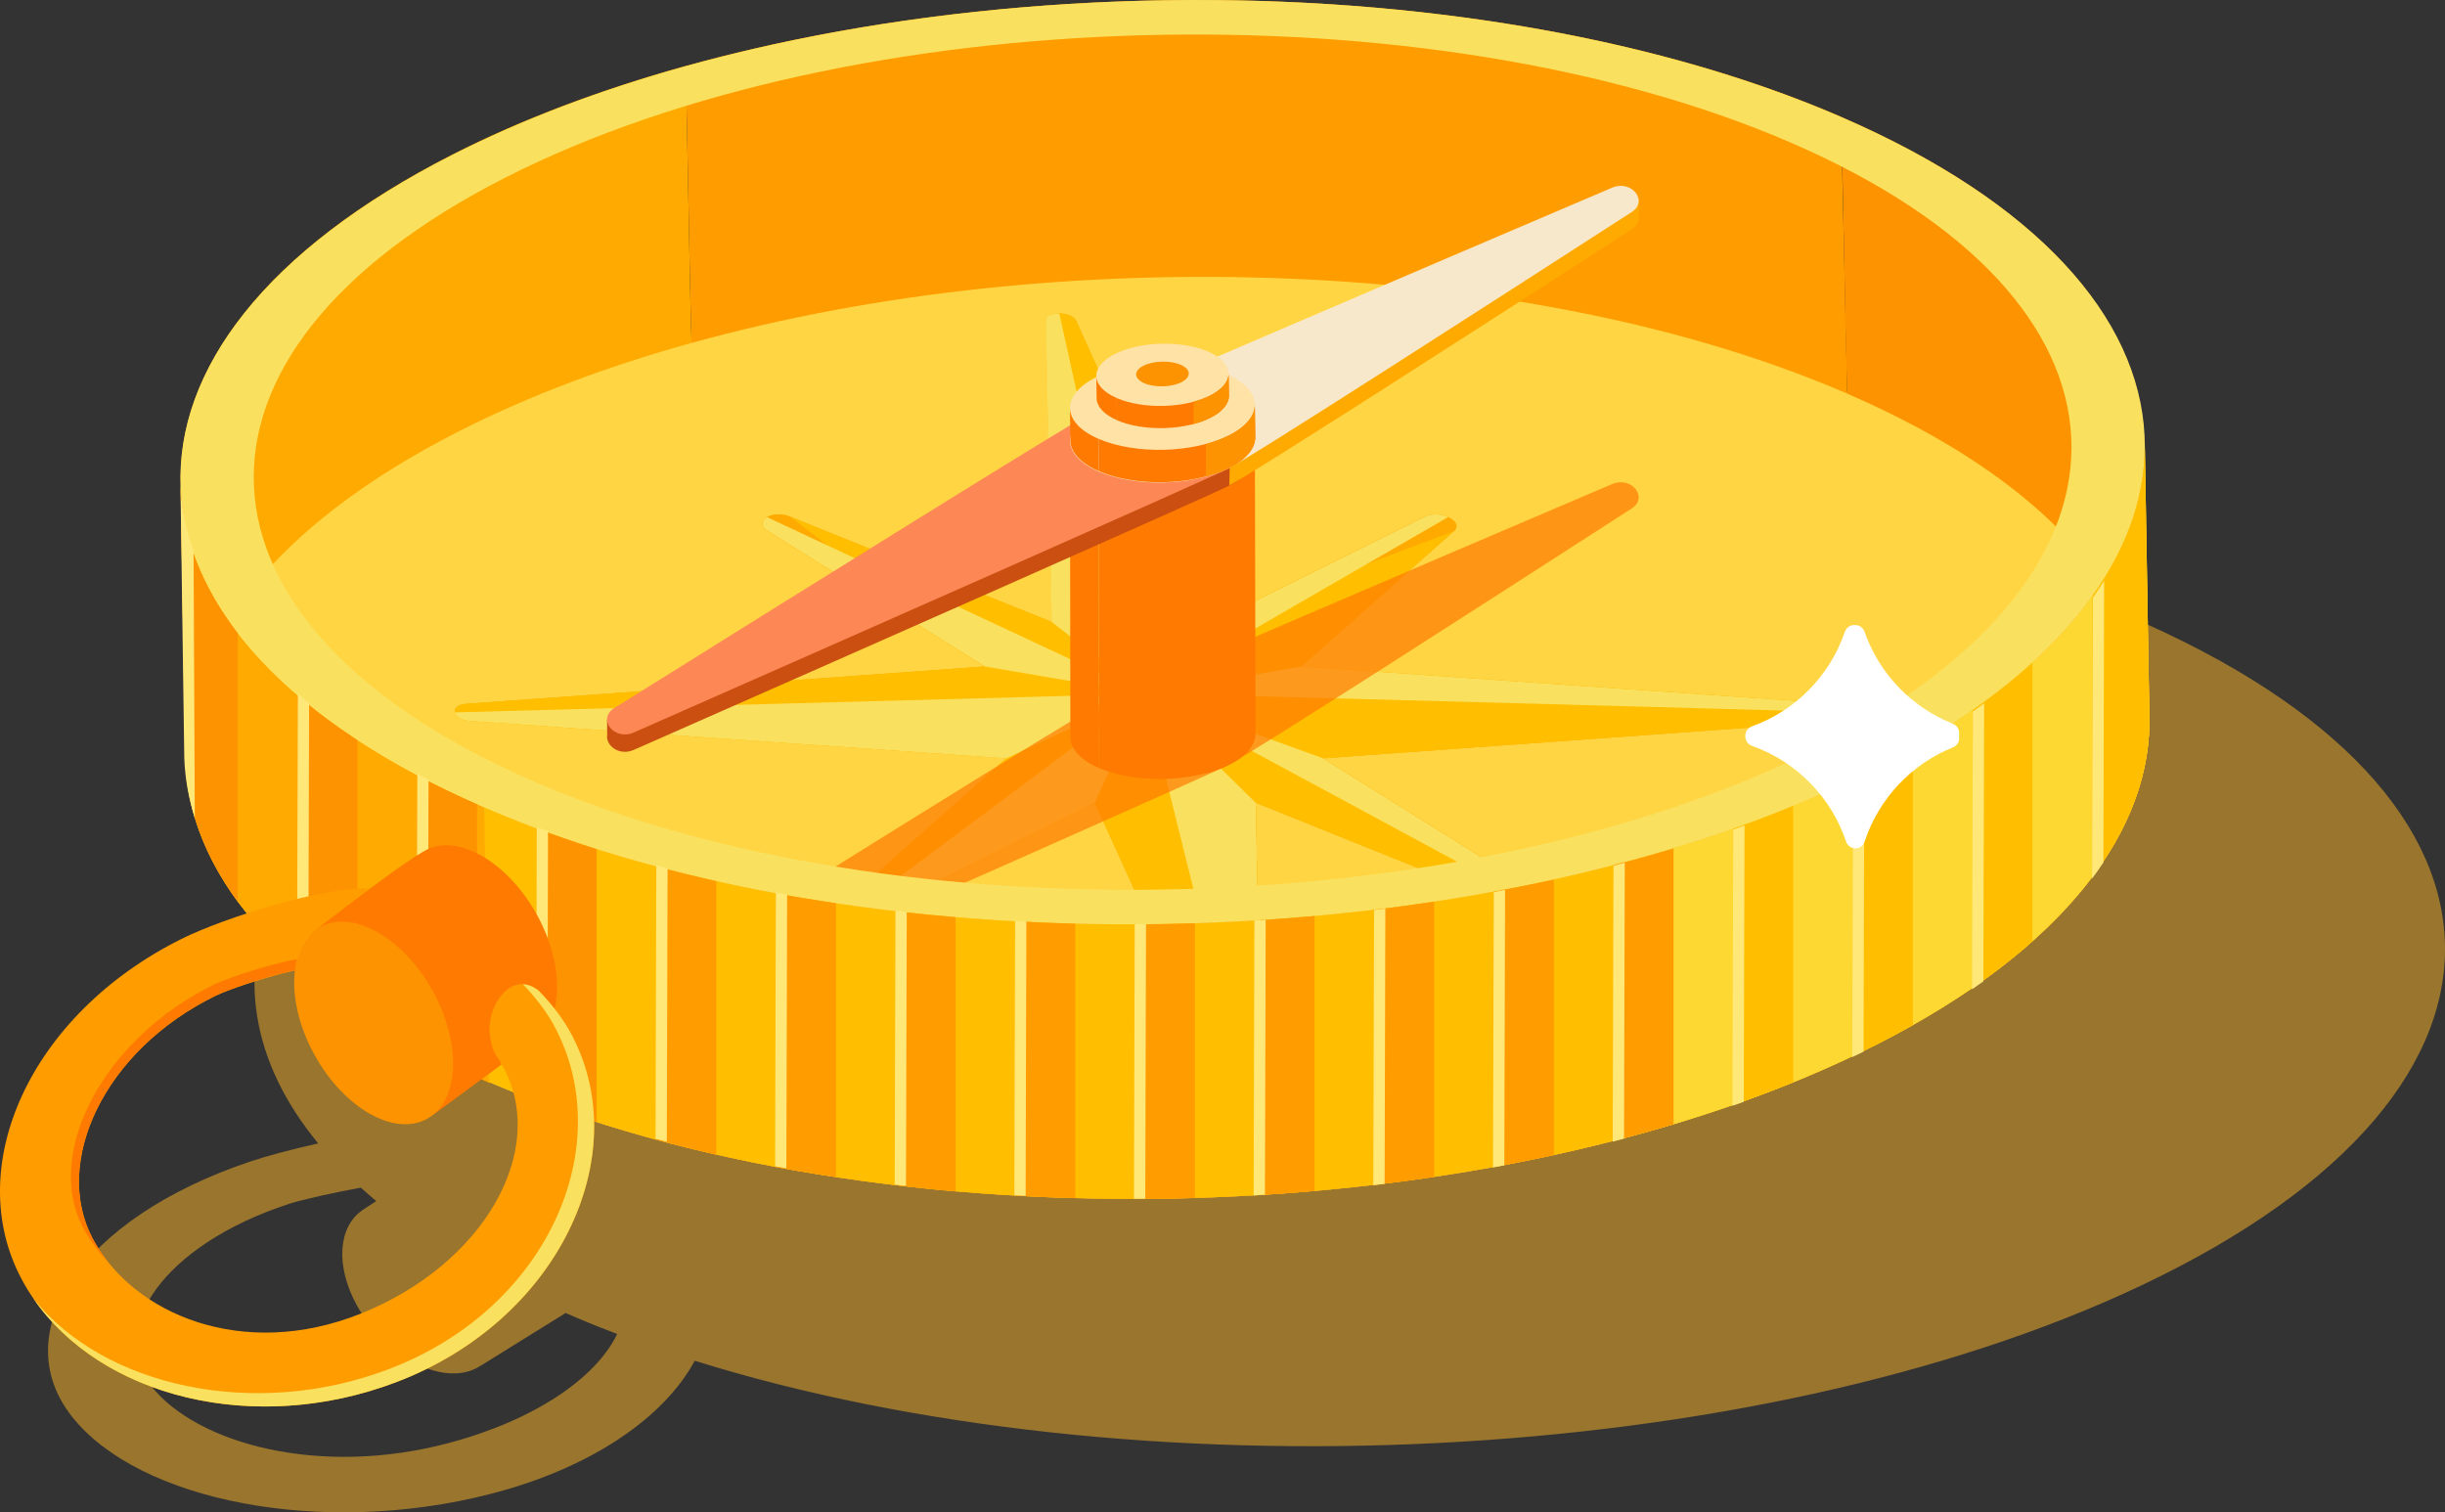 <?xml version="1.0" encoding="UTF-8"?><svg xmlns="http://www.w3.org/2000/svg" viewBox="0 0 750 463.89"><rect x="0" y="0" width="750" height="463.89" fill="#333333" stroke="none"/><g id="a"/><g id="b"><g id="c"><g><path d="M646.14,186.2c-134.14-54.12-346.82-48.72-475.02,12.06-90.79,43.04-114.83,102.32-73.51,152.47-8.18,1.83-15.63,3.82-20.78,5.54-52.09,17.45-75.1,52.51-54.73,78.29,20.48,25.9,76.49,36.95,128.15,23.75,31.55-8.06,53.61-23.77,62.86-40.91,134.15,41.92,325.15,33.12,443.81-23.13,128.2-60.78,123.38-153.93-10.78-208.06ZM137.96,442.56c-39.97,10.72-77.61,.22-91.5-17.3-13.84-17.45,3.58-43.37,42.2-55.98,4.09-1.34,14.9-3.7,22.03-4.97,1.52,1.38,3.09,2.75,4.72,4.11-2.69,1.76-4.42,2.9-4.42,2.9h.05c-7.24,5.05-8.23,16.88-1.64,28.97,7.73,14.2,22.93,23.37,33.95,20.46,1.53-.4,2.89-1.04,4.09-1.84v.03s17.01-10.56,26.06-16.18c2.75,1.19,5.53,2.37,8.39,3.53,2.45,.99,4.93,1.95,7.43,2.9-6.43,13.39-25,26.29-51.38,33.37Z" fill="#ffb829" opacity=".5"/><g><path d="M566.21,120.11c-120.29-52.07-311-46.88-425.97,11.6-114.96,58.47-110.62,148.08,9.66,200.15,120.3,52.07,311.01,46.89,425.97-11.59,114.96-58.47,110.64-148.09-9.66-200.16Z" fill="#ffd543"/><g><path d="M563.64,215.89l-164.48-11.46,46.78-41.46c3.34-2.96-4.25-6.77-8.89-4.47l-64.98,32.31-41.94-92.35c-1.41-3.1-9.27-3.1-9.21,0l1.78,92.35-80.28-32.31c-5.73-2.31-11.51,1.51-6.77,4.47l66.41,41.46-159.06,11.46c-5.34,.38-4.27,4.87,1.25,5.26l164.48,11.46-46.78,41.47c-3.34,2.96,4.25,6.77,8.89,4.47l64.98-32.31,41.95,92.35c1.41,3.1,9.27,3.1,9.21,0l-1.78-92.35,80.28,32.31c5.73,2.31,11.51-1.51,6.77-4.47l-66.41-41.47,159.06-11.46c5.34-.38,4.27-4.88-1.25-5.26Z" fill="#fa0"/><path d="M563.64,215.89l-164.48-11.46,46.78-41.46c3.34-2.96-4.25-6.77-8.89-4.47l-64.98,32.31-41.94-92.35c-1.41-3.1-9.27-3.1-9.21,0l1.78,92.35-80.28-32.31c-5.73-2.31-11.51,1.51-6.77,4.47l66.41,41.46-159.06,11.46c-5.34,.38-4.27,4.87,1.25,5.26l164.48,11.46-46.78,41.47c-3.34,2.96,4.25,6.77,8.89,4.47l64.98-32.31,41.95,92.35c1.41,3.1,9.27,3.1,9.21,0l-1.78-92.35,80.28,32.31c5.73,2.31,11.51-1.51,6.77-4.47l-66.41-41.47,159.06-11.46c5.34-.38,4.27-4.88-1.25-5.26Z" fill="#ffbf00"/><path d="M242.41,158.5c-5.73-2.31-11.51,1.51-6.77,4.47l66.41,41.46" fill="#fa0"/><path d="M377.76,338.59c1.41,3.1,9.27,3.1,9.21,0l-1.78-92.35" fill="#fa0"/><path d="M465.47,278.55c5.73,2.31,11.51-1.51,6.77-4.47l-66.41-41.47" fill="#fa0"/><path d="M445.94,162.96c3.34-2.96-4.25-6.77-8.89-4.47l-64.98,32.31" fill="#fa0"/><g><path d="M351.07,212.78c-.7-1.54-26.15-116.65-26.15-116.65-2.15-.01-4.13,.76-4.1,2.32l1.78,92.35" fill="#f9e15f"/><path d="M351.07,212.78c-2.74-1.1-115.76-54.15-115.76-54.15-1.75,1.02-2.14,2.8,.33,4.34l66.41,41.46" fill="#f9e15f"/><path d="M351.07,212.78c-2.66,.19-211.53,5.74-211.53,5.74,.28,1.22,1.93,2.45,4.69,2.64l164.48,11.46" fill="#f9e15f"/><path d="M351.07,212.78c-1.67,1.48-87.67,65.51-87.67,65.51,2.06,1.04,5.12,1.41,7.43,.26l64.98-32.31" fill="#f9e15f"/><path d="M351.07,212.78c.7,1.55,31.85,128.14,31.85,128.14,2.13,0,4.09-.77,4.06-2.32l-1.78-92.35" fill="#f9e15f"/><path d="M351.07,212.78c2.86,1.15,121.71,65.51,121.71,65.51,1.57-1.04,1.83-2.73-.54-4.21l-66.41-41.47" fill="#f9e15f"/><path d="M351.07,212.78c2.66-.19,217.27,5.76,217.27,5.76-.28-1.22-1.93-2.45-4.69-2.64l-164.48-11.46" fill="#f9e15f"/><path d="M351.07,212.78c1.74-1.54,93.14-54.15,93.14-54.15-2.05-.93-4.94-1.23-7.16-.13l-64.98,32.31" fill="#f9e15f"/></g></g><g opacity=".7"><path d="M376.31,215.64c-11.32-4.9-29.27-4.41-40.1,1.09-7.03,3.57-90.26,55.45-147.79,91.41-5.39,3.37,.03,10.12,6,7.48,69.73-30.73,175.57-77.47,182.79-81.14,10.82-5.5,10.41-13.94-.91-18.84Z" fill="#ff7a00"/><path d="M337,235.57c11.32,4.9,29.27,4.41,40.1-1.09,7.01-3.57,75.83-47.81,123.43-78.52,5.24-3.38-.08-10-6.01-7.47-59.78,25.49-151.19,64.56-158.43,68.24-10.82,5.5-10.41,13.94,.91,18.84Z" fill="#ff7a00"/></g><g><g><path d="M212.15,105.19c112.33-31.16,256.86-26.69,354.49,15.56l-1.91-84.93C467.1-6.43,322.56-10.9,210.24,20.26c.64,16.86,1.28,68.07,1.91,84.93Z" fill="#ff9c00"/><path d="M566.64,120.75c60.44,26.16,91.26,61.89,92.65,98.37l-1.62-84.92c-1.39-36.48-32.51-72.21-92.95-98.37,.57,15.17,1.34,69.75,1.91,84.92Z" fill="#fd9300"/><path d="M140.65,132.35c21.48-10.93,45.64-19.99,71.5-27.17-.64-16.86-1.28-68.07-1.91-84.93-25.86,7.18-50.02,16.24-71.5,27.17-57.03,29.01-84.66,65.77-83.29,101.8l1.91,84.93c-1.37-36.03,26.26-72.79,83.29-101.8Z" fill="#fa0"/></g><g><path d="M55.45,149.22l1.91,84.92c1.38,36.49,32.5,71.98,92.93,98.14l-1.91-84.68c-63.96-27.68-92.93-65.66-92.93-98.38Z" fill="#ff9c00"/><path d="M659.3,218.81l-1.62-84.93c1.36,36.02-26.27,72.78-83.29,101.79-114.78,58.38-305.89,63.59-426.02,11.59l1.91,84.68c120.13,52,310.58,46.73,425.36-11.65,57.02-29,85.01-65.47,83.65-101.49Z" fill="#ff9c00"/></g></g><g><path d="M55.42,149.24l1.41,84.24c1.38,36.46,32.55,72.17,93.08,98.37l-1.41-84.24c-60.53-26.2-91.7-61.91-93.08-98.37Z" fill="#fa0"/><path d="M659.3,218.48l-1.41-84.24c1.36,36-26.31,72.73-83.42,101.78-114.96,58.47-305.67,63.66-425.97,11.58l1.41,84.24c120.3,52.07,311.01,46.89,425.97-11.59,57.11-29.05,84.78-65.78,83.42-101.78Z" fill="#ffbf00"/><path d="M498.25,264.49c27.62-7.37,53.41-16.87,76.21-28.47,57.11-29.05,84.78-65.78,83.42-101.78l1.41,84.24c1.36,36-26.31,72.73-83.42,101.78-23.19,11.8-49.47,21.42-77.63,28.85v-84.62Z" fill="#fdd832"/></g><path d="M564.78,35.89C444.5-16.17,253.78-10.98,138.81,47.49c-114.96,58.47-110.62,148.08,9.66,200.15,120.3,52.07,311.01,46.89,425.97-11.59,114.96-58.47,110.64-148.09-9.66-200.16Zm-6.51,193.16c-106.25,54.04-283.16,58.86-394.36,10.73-111.18-48.13-115.18-131.25-8.93-185.29S438.15-4.37,549.33,43.75c111.2,48.13,115.2,131.26,8.95,185.3Z" fill="#f9e15f"/><g><path d="M376.16,130.05c-11.32-4.9-29.27-4.41-40.09,1.09-10.82,5.5-10.41,13.94,.91,18.84,11.32,4.9,29.27,4.41,40.09-1.09,10.82-5.5,10.41-13.94-.91-18.84Z" fill="#ffe2a5"/><g><g><path d="M328.21,140.69l.13,85.63c.13,3.43,3.06,6.79,8.76,9.26l-.13-85.63c-5.7-2.47-8.63-5.83-8.76-9.26Z" fill="#ff7a00"/><path d="M385.05,224.91l-.13-85.63c.13,3.39-2.48,6.85-7.85,9.58-10.82,5.5-28.77,5.99-40.09,1.09l.13,85.63c11.32,4.9,29.27,4.41,40.09-1.09,5.38-2.73,7.98-6.19,7.85-9.58Z" fill="#ff7a00"/><path d="M369.89,151.54c2.6-.69,5.03-1.59,7.17-2.68,5.38-2.73,7.98-6.19,7.85-9.58l.13,85.63c.13,3.39-2.48,6.85-7.85,9.58-2.18,1.11-4.66,2.02-7.31,2.72v-85.67Z" fill="#ff7a00"/></g><g><path d="M376.31,130.05c-11.32-4.9-29.27-4.41-40.1,1.09-7.03,3.57-150,89.61-150,89.61l.04,4.75c-.47,3.2,3.7,6.5,8.18,4.52,69.73-30.73,175.57-77.47,182.79-81.14,10.82-5.5,10.41-13.94-.91-18.84Z" fill="#ca4f10"/><path d="M376.31,124.71c-11.32-4.9-29.27-4.41-40.1,1.09-7.03,3.57-90.26,55.45-147.79,91.41-5.39,3.37,.03,10.12,6,7.48,69.73-30.73,175.57-77.47,182.79-81.14,10.82-5.5,10.41-13.94-.91-18.84Z" fill="#fd8755"/></g><g><path d="M377.47,130.94l-.38,17.96c7.01-3.57,75.83-47.81,123.43-78.52,1.64-1.06,2.25-2.43,2.12-3.74v-5.69s-159.32,66.52-166.56,70.2c-10.82,5.5,41.39-.21,41.39-.21Z" fill="#fa0"/><path d="M337,144.65c11.32,4.9,29.27,4.41,40.1-1.09,7.01-3.57,75.83-47.81,123.43-78.52,5.24-3.38-.08-10-6.01-7.47-59.78,25.49-151.19,64.56-158.43,68.24-10.82,5.5-10.41,13.94,.91,18.84Z" fill="#f8e8cb"/></g><g><path d="M376.16,114.71c-11.32-4.9-29.27-4.41-40.09,1.09-10.82,5.5-10.41,13.94,.91,18.84,11.32,4.9,29.27,4.41,40.09-1.09,10.82-5.5,10.41-13.94-.91-18.84Z" fill="#ffe2a5"/><g><path d="M328.21,125.35l.13,9.94c.13,3.43,3.06,6.79,8.76,9.26l-.13-9.94c-5.7-2.47-8.63-5.83-8.76-9.26Z" fill="#ff7a00"/><path d="M385.05,133.88l-.13-9.94c.13,3.39-2.48,6.85-7.85,9.58-10.82,5.5-28.77,5.99-40.09,1.09l.13,9.94c11.32,4.9,29.27,4.41,40.09-1.09,5.38-2.73,7.98-6.19,7.85-9.58Z" fill="#ff7a00"/><path d="M369.89,136.2c2.6-.69,5.03-1.59,7.17-2.68,5.38-2.73,7.98-6.19,7.85-9.58l.13,9.94c.13,3.39-2.48,6.85-7.85,9.58-2.18,1.11-4.66,2.02-7.31,2.72v-9.97Z" fill="#fd9300"/></g></g><g><path d="M370.6,107.84c-8.1-3.51-20.95-3.16-28.69,.78-7.74,3.94-7.45,9.97,.65,13.48,8.1,3.51,20.95,3.16,28.69-.78,7.74-3.94,7.45-9.97-.65-13.48Z" fill="#ffe2a5"/><g><path d="M336.29,115.46l.1,6.81c.09,2.46,2.19,4.86,6.27,6.63l-.1-6.81c-4.08-1.76-6.18-4.17-6.27-6.63Z" fill="#ff7a00"/><path d="M376.96,121.27l-.1-6.81c.09,2.42-1.77,4.9-5.62,6.86-7.74,3.94-20.59,4.29-28.69,.78l.1,6.81c8.1,3.51,20.95,3.16,28.69-.78,3.85-1.96,5.71-4.43,5.62-6.86Z" fill="#ff7a00"/><path d="M366.12,123.22c1.86-.5,3.6-1.14,5.13-1.92,3.85-1.96,5.71-4.43,5.62-6.86l.1,6.81c.09,2.42-1.77,4.9-5.62,6.86-1.56,.79-3.33,1.44-5.23,1.94v-6.84Z" fill="#fd9300"/></g><path d="M362.15,111.88c-3.22-1.39-8.32-1.25-11.4,.31-3.08,1.56-2.96,3.96,.26,5.36,3.22,1.39,8.32,1.25,11.4-.31,3.08-1.56,2.96-3.96-.26-5.36Z" fill="#fd9300"/></g></g></g><g><path d="M127.98,321.34c5.77,3.1,11.89,6.1,18.35,9v-83.61c-6.46-2.85-12.58-5.81-18.35-8.87v83.49Z" fill="#fd9300"/><path d="M183.03,260.48c-6.26-1.98-12.36-4.11-18.35-6.35v83.72c5.98,2.26,12.09,4.4,18.35,6.4v-83.77Z" fill="#fd9300"/><path d="M109.63,227.05c-6.75-4.42-12.86-8.99-18.35-13.7v83.03c5.47,4.8,11.58,9.48,18.35,13.99v-83.31Z" fill="#fd9300"/><g><path d="M550.05,247.22c-5.97,2.45-12.1,4.78-18.35,6.98v84.75c6.26-2.18,12.37-4.5,18.35-6.93v-84.8Z" fill="#ffbf00"/><path d="M623.45,203.26c-5.46,4.98-11.59,9.85-18.35,14.59v85.23c6.75-4.65,12.86-9.43,18.35-14.31v-85.51Z" fill="#ffbf00"/><path d="M586.75,229.44c-3.94,2.26-8.03,4.48-12.3,6.65-1.98,1.01-4.03,1.96-6.05,2.93v84.92c2.5-1.19,5.02-2.37,7.46-3.61,3.76-1.91,7.39-3.86,10.89-5.84v-85.05Z" fill="#ffbf00"/><path d="M657.87,134.31c.62,16.3-4.74,32.75-16.07,48.57v86.19c12.31-16.42,18.12-33.55,17.48-50.52l-1.41-84.24Z" fill="#ffbf00"/></g><path d="M72.93,194.24c-11.08-14.41-16.95-29.61-17.53-44.94l1.41,84.24c.56,14.67,5.94,29.22,16.11,43.08v-82.38Z" fill="#fd9300"/><g><path d="M513.35,260.23c-6.02,1.82-12.14,3.53-18.35,5.14v84.61c6.21-1.59,12.33-3.29,18.35-5.1v-84.65Z" fill="#ff9c00"/><path d="M439.94,276.57c-6.08,.92-12.19,1.78-18.35,2.52v84.41c6.16-.72,12.27-1.56,18.35-2.47v-84.46Z" fill="#ff9c00"/><path d="M219.73,270.29c-6.21-1.39-12.32-2.9-18.35-4.51v83.87c6.02,1.63,12.14,3.14,18.35,4.55v-83.91Z" fill="#ff9c00"/><path d="M384.89,366.68c6.14-.36,12.25-.8,18.35-1.34v-84.36c-6.1,.55-12.21,1-18.35,1.37v84.33Z" fill="#ff9c00"/><path d="M476.65,269.81c-6.04,1.33-12.18,2.54-18.35,3.68v84.49c6.17-1.12,12.3-2.32,18.35-3.63v-84.54Z" fill="#ff9c00"/><path d="M366.54,283.22c-6.12,.2-12.23,.32-18.35,.34v84.23c6.12,0,12.24-.1,18.35-.28v-84.29Z" fill="#ff9c00"/><path d="M293.14,281.36c-6.15-.52-12.27-1.14-18.35-1.84v84.07c6.08,.72,12.19,1.38,18.35,1.91v-84.13Z" fill="#ff9c00"/><path d="M329.84,283.34c-6.13-.15-12.25-.4-18.35-.73v84.17c6.1,.35,12.22,.6,18.35,.76v-84.2Z" fill="#ff9c00"/><path d="M256.44,277.07c-6.17-.92-12.3-1.92-18.35-3.04v83.99c6.05,1.13,12.18,2.14,18.35,3.07v-84.03Z" fill="#ff9c00"/></g></g><g><path d="M127.99,237.39l-.23,83.49c1.12,.61,2.31,1.19,3.46,1.79l.23-83.51c-1.15-.59-2.34-1.16-3.46-1.76Z" fill="#ffe778"/><path d="M164.65,253.74l-.23,83.72c1.14,.43,2.31,.84,3.46,1.27l.23-83.73c-1.15-.42-2.32-.83-3.46-1.25Z" fill="#ffe778"/><path d="M91.35,212.82l-.22,83.02c1.12,.99,2.28,1.97,3.46,2.94l.22-83.09c-1.17-.95-2.34-1.91-3.46-2.87Z" fill="#ffe778"/><path d="M531.66,254.46l-.23,84.75c1.17-.41,2.31-.84,3.47-1.25l.23-84.76c-1.16,.42-2.3,.85-3.47,1.26Z" fill="#ffe778"/><path d="M605.16,218.24l-.23,85.23c1.18-.81,2.33-1.63,3.47-2.45l.23-85.28c-1.15,.83-2.29,1.67-3.47,2.5Z" fill="#ffe778"/><path d="M568.4,239.34l-.23,84.92c1.16-.55,2.31-1.12,3.47-1.67l.23-84.92c-1.16,.56-2.31,1.12-3.47,1.67Z" fill="#ffe778"/><path d="M641.96,183.33l-.23,86.19c1.24-1.65,2.37-3.31,3.48-4.97l.23-86.42c-1.1,1.74-2.24,3.47-3.48,5.2Z" fill="#ffe778"/><path d="M55.35,148.33l1.18,84.24c.22,6.13,1.32,12.3,3.22,18.34l-.37-81.9c-2.41-6.83-3.79-13.74-4.04-20.69Z" fill="#ffe778"/><path d="M494.93,265.57l-.23,84.61c1.16-.3,2.31-.62,3.47-.92l.23-84.62c-1.16,.31-2.3,.63-3.47,.93Z" fill="#ffe778"/><path d="M421.49,279.15l-.23,84.41c1.16-.13,2.31-.29,3.47-.43l.23-84.42c-1.16,.15-2.31,.31-3.47,.44Z" fill="#ffe778"/><path d="M201.32,265.45l-.23,83.87c1.15,.31,2.31,.6,3.46,.9l.23-83.88c-1.15-.3-2.32-.59-3.46-.89Z" fill="#ffe778"/><path d="M384.78,282.36l-.23,84.33c1.16-.07,2.31-.15,3.47-.22l.23-84.33c-1.16,.07-2.31,.16-3.47,.23Z" fill="#ffe778"/><path d="M458.21,273.62l-.23,84.49c1.16-.21,2.31-.43,3.47-.65l.23-84.5c-1.16,.22-2.31,.45-3.47,.66Z" fill="#ffe778"/><path d="M348.07,283.5l-.23,84.23c1.16,0,2.31-.02,3.47-.02l.23-84.24c-1.16,0-2.31,.03-3.47,.03Z" fill="#ffe778"/><path d="M274.68,279.32l-.23,84.07c1.15,.14,2.31,.26,3.46,.39l.23-84.08c-1.15-.13-2.31-.25-3.46-.38Z" fill="#ffe778"/><path d="M311.38,282.47l-.23,84.17c1.15,.07,2.31,.12,3.46,.18l.23-84.17c-1.16-.06-2.31-.1-3.47-.17Z" fill="#ffe778"/><path d="M237.99,273.77l-.23,83.99c1.15,.22,2.31,.41,3.46,.62l.23-84c-1.15-.21-2.32-.4-3.46-.61Z" fill="#ffe778"/></g><path d="M569.12,191.74h-.38c-1.3,0-2.42,.86-2.84,2.09-4.6,13.45-15.12,24.17-28.48,28.98-1.21,.44-2.04,1.55-2.04,2.84v.31c0,1.29,.85,2.41,2.06,2.84,13.56,4.8,24.25,15.66,28.83,29.33,.42,1.25,1.55,2.11,2.86,2.11h0c1.32,0,2.44-.87,2.85-2.12,4.33-13.14,14.29-23.71,27.06-28.85,1.16-.47,1.94-1.56,1.93-2.8v-1.69c0-1.25-.8-2.33-1.96-2.79-12.62-5-22.55-15.3-27.05-28.17-.43-1.23-1.55-2.08-2.85-2.07Z" fill="#fff"/><g><path d="M166.48,284.12c6.75,14.69,5.56,29.08-2.2,34.76-1.12,.82-31.56,23.19-31.56,23.19,0,0-.08-32.31-6.15-45.51-3.74-8.14-30.3-10.85-30.3-10.85,0,0,30.58-24.03,36.26-25.8,11.02-3.43,26.22,7.41,33.95,24.22Z" fill="#ff7a00"/><ellipse cx="114.63" cy="313.77" rx="20.62" ry="33.67" transform="translate(-138.56 95.86) rotate(-29.21)" fill="#fd9300"/><path d="M175.6,317.84c-2.69-5.17-6.28-9.74-10.3-13.89-2.13-1.76-4.59-2.51-6.97-1.84-5.11,1.46-9.46,9.38-7.81,17.04,.67,3.12,1.28,4.32,2.87,6.31,.09,.11,.08,.19,.02,.25,.31,.5,.62,1,.9,1.51,14.01,25.68-5.93,60.7-43.81,75.79-35.84,14.28-69.6,.29-82.05-23.05-12.41-23.26,3.21-57.78,37.84-74.6,4.71-2.28,19.34-6.83,24.18-7.64,1.24-7.48,3.99-10.21,5.22-11.53,4.53-3.75,13.03-9.99,17.78-13.64-14.03-.65-44.46,8.83-57.78,15.45C8.97,311.27-11.66,358,6.61,392.34c18.36,34.51,68.59,49.23,114.92,31.64,49.75-18.89,73.25-69.29,54.07-106.14Z" fill="#ff9c00"/><path d="M91.13,294.29c-5.39,.61-20.64,5.37-25.27,7.62-34.11,16.56-52.56,51.86-40.33,74.76,2.04,3.82,4.67,7.38,7.77,10.6-1.85-2.31-3.48-4.74-4.85-7.3-12.41-23.26,3.21-57.78,37.85-74.6,4.71-2.28,18.23-6.8,24.18-7.64,.08-1.55,.66-3.44,.66-3.44Z" fill="#ff7a00"/><path d="M175.6,317.84c-2.69-5.17-6.28-9.74-10.3-13.89-1.52-1.25-3.2-1.96-4.91-2.04,3.92,4.06,7.42,8.53,10.04,13.57,18.89,36.3-2.24,85.93-51.24,104.53-41.14,15.62-87.42,5.36-108.98-21.73,20.72,30.2,67.73,42.24,111.3,25.7,49.75-18.89,73.25-69.29,54.07-106.14Z" fill="#f9e15f"/></g></g></g></g></g></svg>